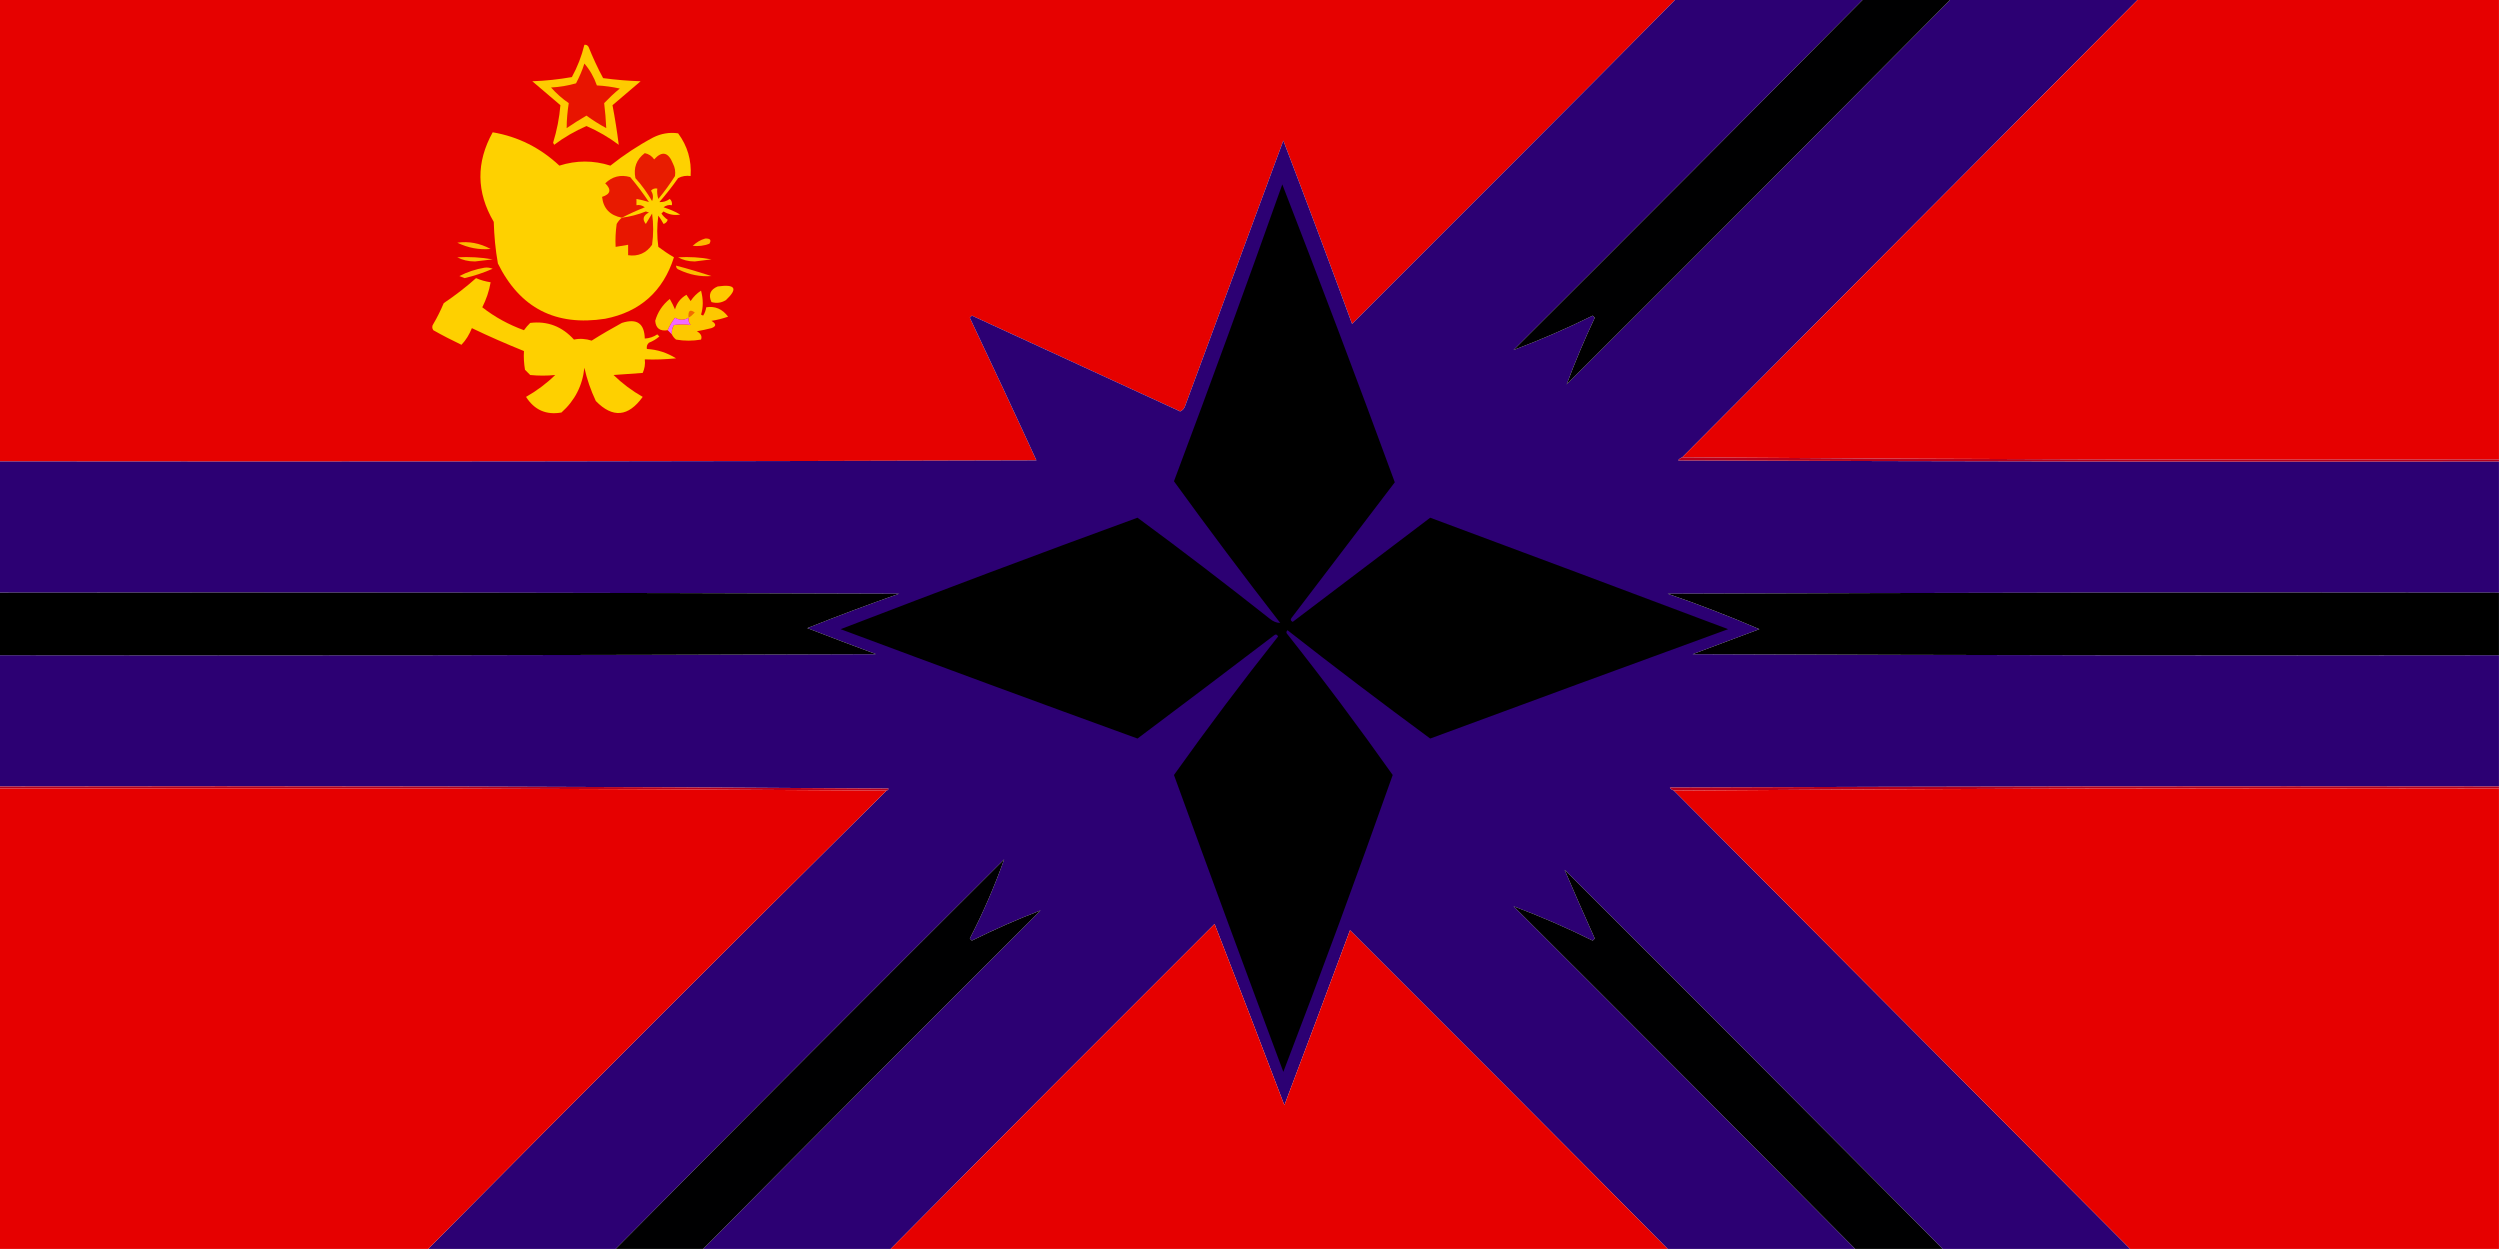 <svg clip-rule="evenodd" fill-rule="evenodd" height="600" image-rendering="optimizeQuality" shape-rendering="geometricPrecision" text-rendering="geometricPrecision" width="1200" xmlns="http://www.w3.org/2000/svg"><path d="m-.5-.5h805c-51.6 52.1-103.5 104.1-155.5 156-10.8-29.4-21.8-58.7-33-88-15.7 42.3-31.3 84.7-47 127-.4 1.4-1.2 2.4-2.5 3-33.3-15.3-66.7-30.7-100-46-.3.3-.7.7-1 1 10.8 22.8 21.5 45.6 32 68.5-166 .5-332 .7-498 .5 0-74 0-148 0-222z" fill="#e60100"/><path d="m804.5-.5h90c-55.8 56.3-111.8 112.5-168 168.5 12.8-4.8 25.5-10.3 38-16.5.3.3.7.7 1 1-5 10.6-9.5 21.3-13.5 32 61.7-61.5 123.2-123.2 184.5-185h90c-73 73.3-146 146.7-219 220-.8.3-1.5.8-2 1.5 131.3.5 262.7.7 394 .5v63c-133-.2-266 0-399 .5 14.9 5.1 29.6 10.8 44 17-10.7 4-21.3 8-32 12 129 .5 258 .7 387 .5v63c-132.7-.2-265.3 0-398 .5.5.7 1.2 1.2 2 1.5 73 73.3 146 146.7 219 220-30 0-60 0-90 0-60.3-60.8-120.8-121.5-181.5-182 4.7 10.9 9.5 21.9 14.5 33-.3.3-.7.7-1 1-12.5-6.2-25.2-11.7-38-16.5 54.9 54.7 109.5 109.5 164 164.5-30 0-60 0-90 0-50.6-51.1-101.5-102.1-152.5-153-10.4 28-20.9 56-31.5 84-11.1-29.1-22.2-58.1-33.5-87-52 51.9-103.9 103.9-155.5 156-30 0-60 0-90 0 53.8-54.3 107.8-108.5 162-162.5-11.1 4.2-22.1 9.1-33 14.5-.3-.3-.7-.7-1-1 6.4-12.4 11.9-25.1 16.5-38-62.4 62.2-124.5 124.5-186.5 187-30 0-60 0-90 0 73-73.7 146.3-147 220-220 .5-.1.9-.4 1-1-142.3-1-284.7-1.3-427-1 0-21 0-42 0-63 140.3.2 280.7 0 421-.5-11-4.1-22-8.2-33-12.5 14.5-5.8 29.2-11.3 44-16.5-144-.5-288-.7-432-.5 0-21 0-42 0-63 166 .2 332 0 498-.5-10.5-22.9-21.2-45.7-32-68.5l1-1c33.3 15.3 66.7 30.7 100 46 1.3-.6 2.1-1.6 2.5-3 15.7-42.3 31.3-84.7 47-127 11.2 29.3 22.2 58.6 33 88 52-51.9 103.9-103.9 155.5-156z" fill="#2c0073"/><path d="m894.5-.5h42c-61.3 61.8-122.8 123.5-184.5 185 4-10.7 8.5-21.4 13.5-32-.3-.3-.7-.7-1-1-12.5 6.2-25.2 11.7-38 16.5 56.2-56 112.2-112.2 168-168.5z" fill="#000001"/><path d="m1026.5-.5h173v221c-130.8.3-261.5 0-392-1 73-73.3 146-146.7 219-220z" fill="#e60000"/><path d="m280.5 21.5c.9-.1 1.5.2 2 1 2.1 5.2 4.4 10.2 7 15 5.9.8 11.9 1.3 18 1.5-4.5 3.8-9 7.7-13.5 11.5 1.2 6.3 2.2 12.6 3 19-4.8-3.6-10-6.6-15.5-9-5.5 2.4-10.7 5.4-15.5 9-.2-.3-.3-.7-.5-1 1.8-5.9 3-11.9 3.5-18-4.5-3.8-9-7.7-13.5-11.5 6.4-.2 12.7-.9 19-2 2.7-4.9 4.7-10.1 6-15.5z" fill="#fecb00"/><path d="m280.5 30.5c2.6 3 4.6 6.5 6 10.5 3.7.2 7.4.7 11 1.5-2.6 2.1-5.1 4.5-7.5 7 .5 4 .8 8 1 12-3.3-1.8-6.5-3.8-9.5-6-3.3 1.9-6.4 3.9-9.5 6 0-4.1.4-8.1 1-12-3.1-2.1-5.9-4.6-8.5-7.5 4.1-.2 8.1-.9 12-2 1.6-3.1 3-6.2 4-9.5z" fill="#e81400"/><path d="m236.5 63.5c12.3 2.1 22.9 7.5 32 16 8.2-2.6 16.3-2.6 24.5 0 6.4-5.1 13.2-9.6 20.5-13.5 3.8-1.9 7.8-2.6 12-2 4.5 6.1 6.5 12.9 6 20.5-2.1-.3-4.1 0-6 1-2.8 4-5.8 7.8-9 11.5 1.8.1 3.4-.4 5-1.5.9.8 1.2 1.8 1 3-1.5-.3-2.8.1-4 1 2.8.9 5.5 2 8 3.5-2.8.5-5.5 0-8-1.5-.3.3-.7.7-1 1 .8 1.2 1.8 2.2 3 3-.3 1-1 1.7-2 2-.7-1.4-1.6-2.7-2.5-4-.7 5-.7 10 0 15 2.4 1.8 4.9 3.5 7.5 5-5.2 16.3-16.2 26.2-33 29.5-23.8 3.7-40.9-5.1-51.5-26.5-1.2-6.6-1.8-13.3-2-20-8.4-14.3-8.5-28.6-.5-43z" fill="#fed100"/><path d="m309.5 73.5c1.9.4 3.4 1.4 4.5 3 3.8-4.2 6.8-3.5 9 2 1 1.9 1.3 3.9 1 6-2.4 3.8-5.1 7.5-8 11-.5-1.6-.7-3.3-.5-5-1.2-.2-2.2.1-3 1 1 1.6 1.2 3.3.5 5-2.3-3.9-4.9-7.6-8-11-1-5 .5-9 4.5-12z" fill="#e81c00"/><path d="m298.5 104.5c-5.7-1.1-8.9-4.4-9.5-10 4.1-1.3 4.6-3.5 1.5-6.5 3.4-3.3 7.4-4.3 12-3 3.2 3.8 6.2 7.8 9 12-1.8-.6-3.8-1.1-6-1.5v3c1.5-.3 2.8.1 4 1-3.8 1.5-7.5 3.2-11 5z" fill="#e81a00"/><path d="m298.5 104.5c3.9-.5 7.8-1.5 11.5-3 .5.2 1 .3 1.5.5-2.8 1.4-3.3 3.3-1.5 5.5 1-1.7 2-3.3 3-5 .7 5 .7 10 0 15-2.8 4-6.7 5.7-11.5 5 0-1.7 0-3.3 0-5-2 .3-4 .7-6 1-.2-3.7 0-7.3.5-11 .7-1.2 1.5-2.2 2.5-3z" fill="#e81600"/><path d="m219.5 116.5c5.4-.8 10.8.2 16 3-5.5.5-10.8-.5-16-3z" fill="#fcbc00"/><path d="m338.5 114.5c2.4-.1 3.1.7 2 2.5-2.6 1-5.3 1.3-8 1 1.8-1.7 3.8-2.9 6-3.5z" fill="#fcb900"/><path d="m219.5 123.5c5.7-.3 11.4 0 17 1-2.8.3-5.7.7-8.5 1-3.3 0-6.1-.7-8.5-2z" fill="#fcbe00"/><path d="m325.5 123.5c5.4-.3 10.7 0 16 1-2.7.3-5.3.7-8 1-3.1 0-5.8-.7-8-2z" fill="#fcc000"/><path d="m232.5 128.5c1.4-.2 2.7 0 4 .5-4.3 1.9-8.8 3.4-13.5 4.5-.8-.3-1.7-.7-2.5-1 3.9-2 7.9-3.3 12-4z" fill="#fcc000"/><path d="m324.5 127.5c5.8 1.5 11.4 3.2 17 5-5.3.4-10.5-.6-15.5-3-1-.3-1.5-1-1.5-2z" fill="#fcbc00"/><path d="m228.5 133.5c2.2 1 4.6 1.6 7 2-.7 4.2-2.1 8.2-4 12 6 4.7 12.6 8.3 20 11 .9-1.3 1.9-2.4 3-3.5 8.3-1 15.3 1.7 21 8 2.8-.6 5.7-.4 8.5.5 4.7-3 9.6-5.8 14.5-8.5 7.2-2.3 10.8.2 11 7.5 2.2-.1 4.2-.8 6-2l1 1c-1.5 1.3-3.2 2.3-5 3-.9.8-1.2 1.8-1 3 5.1.3 9.7 1.8 14 4.5-5 .5-10 .7-15 .5.3 2.3-.1 4.5-1 6.5-4.7.3-9.3.7-14 1 4.2 4.1 8.9 7.6 14 10.5-6.9 9.6-14.4 10.3-22.5 2-2.4-5.1-4.3-10.5-5.5-16-.9 8.6-4.6 15.8-11 21.5-7.3 1.3-13-1.2-17-7.5 5.1-2.9 9.8-6.4 14-10.5-4 .4-8 .4-12 0-.8-.8-1.7-1.7-2.5-2.5-.5-3-.7-6-.5-9-8.4-3.4-16.7-7-25-11-1.2 3-2.8 5.7-5 8-4.6-2.2-9.1-4.5-13.5-7-.7-1-.7-2 0-3 1.9-3.2 3.5-6.5 5-10 5.5-3.7 10.7-7.7 15.5-12z" fill="#fed000"/><path d="m344.5 137.5c8.5-1.2 9.8 1 4 6.5-2.2 1.4-4.5 1.7-7 1-1.6-3.5-.6-6 3-7.5z" fill="#feca00"/><path d="m322.5 160.5c-.2-1.6.1-3.1 1-4.5 2.7-.4 5.4-.4 8 0-.8-1-1.2-2.2-1-3.5-2.2 1.3-4.3 1.3-6.5 0-1.4 1.9-2.6 3.9-3.5 6-3.7.6-5.7-.9-6-4.5 1.2-4.2 3.5-7.7 7-10.5.9 1.6 1.8 3.3 2.5 5 .9-3.1 2.7-5.4 5.5-7 .7 1 1.3 2 2 3 1.3-2 3-3.7 5-5 1.1 4.2 1.1 8 0 11.5.3.2.7.3 1 .5.8-1.2 1.3-2.6 1.5-4 4.2-.7 7.7.8 10.5 4.5-2.6.9-5.3 1.6-8 2 2.4 1.5 2.4 2.6 0 3.5-2.3.6-4.7 1.1-7 1.5 1.9 1.1 2.6 2.4 2 4-4 .7-8 .7-12 0-.9-.7-1.5-1.5-2-2.5z" fill="#fdc800"/><path d="m330.5 152.5c-.3-3.4.7-4.2 3-2.5-.9 1-1.9 1.9-3 2.5z" fill="#f26b00"/><path d="m330.5 152.5c-.2 1.3.2 2.5 1 3.5-2.6-.4-5.3-.4-8 0-.9 1.4-1.2 2.9-1 4.5-.7-.7-1.3-1.3-2-2 .9-2.1 2.1-4.1 3.5-6 2.2 1.3 4.3 1.3 6.5 0z" fill="#f26aff"/><path d="m807.5 219.5c130.5 1 261.2 1.3 392 1v1c-131.3.2-262.7 0-394-.5.5-.7 1.2-1.2 2-1.5z" fill="#b7001d"/><path d="m615.5 88.5c18.4 47.4 36.4 95 54 143-16.5 21.7-33 43.3-49.5 65-.7.8-.5 1.5.5 2 22-16.7 44-33.3 66-50 47.7 17.7 95.4 35.6 143 53.5-47.7 17.4-95.4 34.9-143 52.5-23.1-17-45.9-34.3-68.5-52-.7.7-.7 1.3 0 2 17.5 22.1 34.3 44.6 50.5 67.5-16.9 47.8-34.4 95.3-52.5 142.5-17.7-47.4-35.2-94.9-52.5-142.5 16.1-22.6 32.7-44.7 50-66.5-.5-1-1.2-1.2-2-.5-21.8 16.6-43.6 33.1-65.5 49.5-47.6-17.3-95.1-34.8-142.5-52.5 47.3-18.2 94.8-36.1 142.5-53.5 21.5 15.8 42.6 32 63.5 48.5 1.6 1.3 3.2 2 5 2-17.4-22.4-34.4-45.1-51-68 17.8-47.4 35.1-94.9 52-142.5z"/><path d="m-.5 284.5c144-.2 288 0 432 .5-14.8 5.2-29.5 10.7-44 16.5 11 4.3 22 8.4 33 12.5-140.3.5-280.7.7-421 .5 0-10 0-20 0-30z"/><path d="m1199.5 284.5v30c-129 .2-258 0-387-.5 10.7-4 21.3-8 32-12-14.4-6.2-29.1-11.9-44-17 133-.5 266-.7 399-.5z"/><path d="m-.5 378.5c0-.3 0-.7 0-1 142.3-.3 284.7 0 427 1-.1.6-.5.9-1 1-141.8-1-283.8-1.3-426-1z" fill="#b7001d"/><path d="m1199.5 377.5v1c-132.2-.3-264.2 0-396 1-.8-.3-1.5-.8-2-1.5 132.7-.5 265.3-.7 398-.5z" fill="#b7001d"/><path d="m-.5 378.5c142.2-.3 284.2 0 426 1-73.7 73-147 146.3-220 220-68.7 0-137.3 0-206 0 0-73.7 0-147.3 0-221z" fill="#e60000"/><path d="m1199.5 378.5v221c-59 0-118 0-177 0-73-73.3-146-146.7-219-220 131.8-1 263.8-1.3 396-1z" fill="#e60000"/><path d="m337.5 599.5c-14 0-28 0-42 0 62-62.5 124.1-124.8 186.5-187-4.6 12.9-10.1 25.6-16.5 38l1 1c10.9-5.4 21.9-10.3 33-14.5-54.2 54-108.2 108.2-162 162.5z" fill="#000001"/><path d="m932.5 599.5c-14 0-28 0-42 0-54.5-55-109.1-109.8-164-164.5 12.8 4.8 25.5 10.3 38 16.5.3-.3.7-.7 1-1-5-11.1-9.8-22.1-14.5-33 60.7 60.5 121.2 121.2 181.5 182z" fill="#000001"/><path d="m800.5 599.5c-124.3 0-248.7 0-373 0 51.6-52.1 103.5-104.1 155.5-156 11.3 28.9 22.4 57.9 33.5 87 10.6-28 21.1-56 31.5-84 51 50.9 101.9 101.9 152.5 153z" fill="#e60000"/></svg>